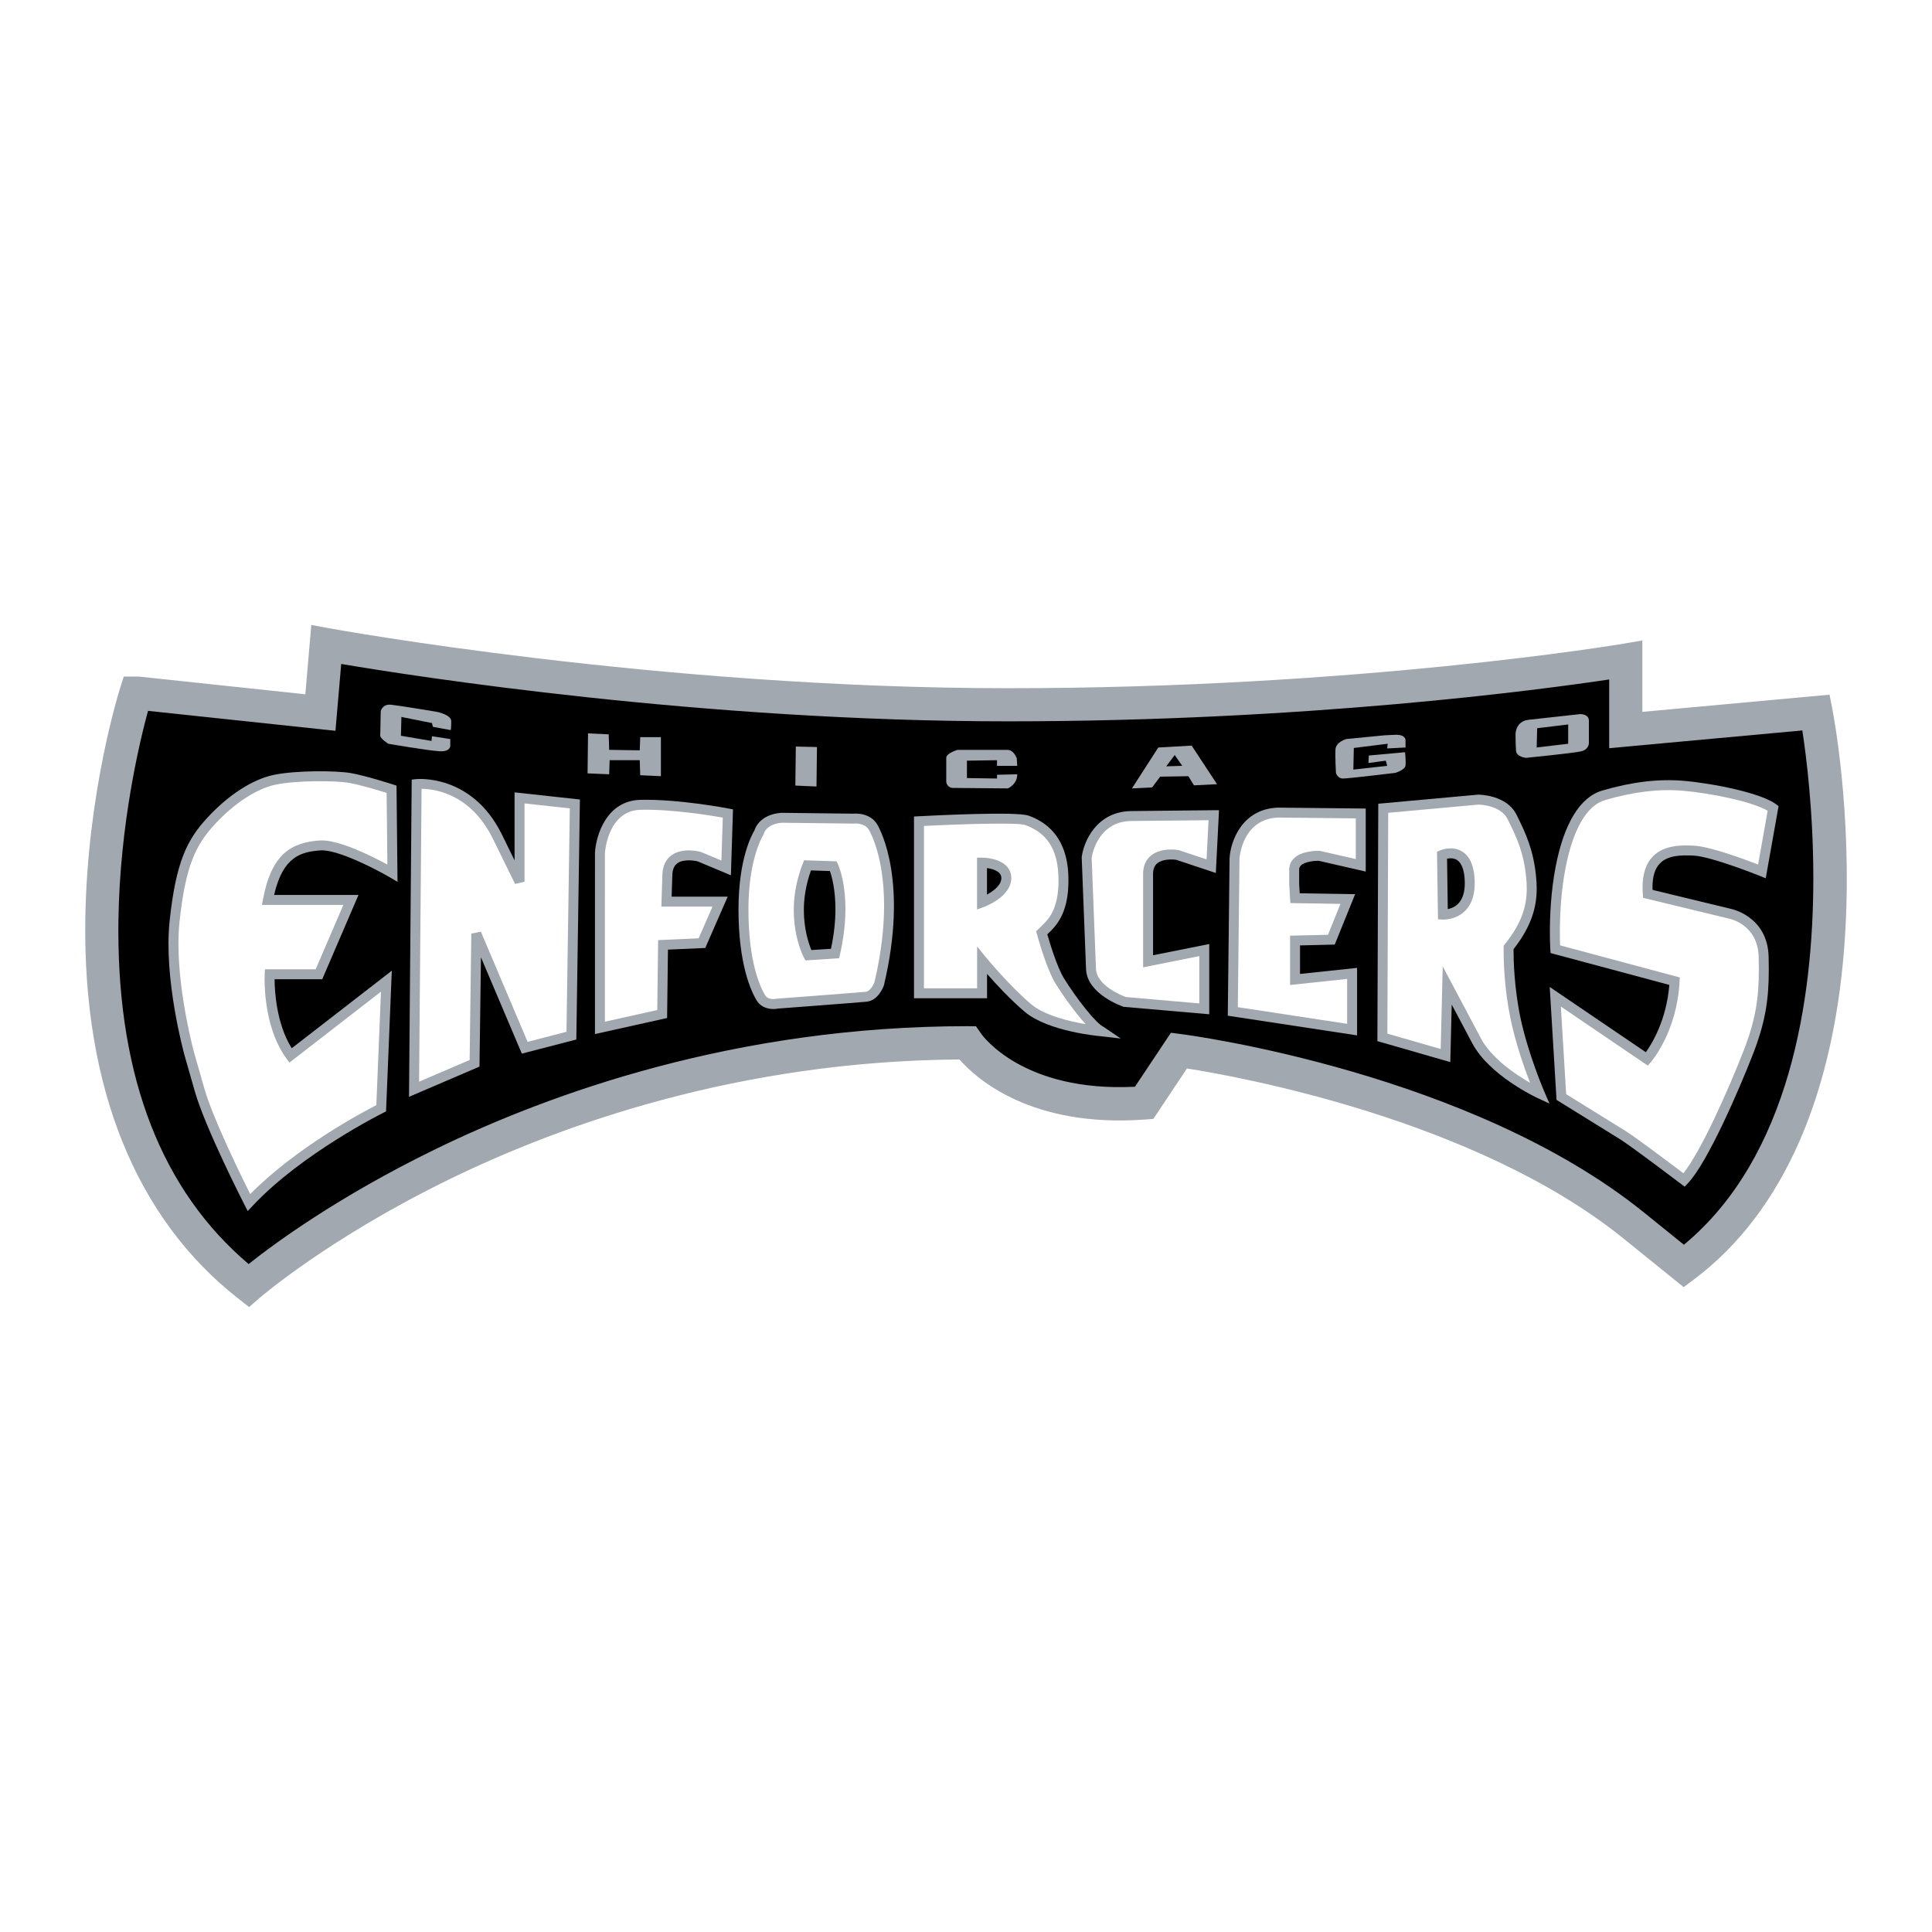 <?xml version="1.0" encoding="utf-8"?>
<!-- Generator: Adobe Illustrator 13.0.0, SVG Export Plug-In . SVG Version: 6.00 Build 14948)  -->
<!DOCTYPE svg PUBLIC "-//W3C//DTD SVG 1.0//EN" "http://www.w3.org/TR/2001/REC-SVG-20010904/DTD/svg10.dtd">
<svg version="1.0" id="Layer_1" xmlns="http://www.w3.org/2000/svg" xmlns:xlink="http://www.w3.org/1999/xlink" x="0px" y="0px"
	 width="192.756px" height="192.756px" viewBox="0 0 192.756 192.756" enable-background="new 0 0 192.756 192.756"
	 xml:space="preserve">
<g>
	<polygon fill-rule="evenodd" clip-rule="evenodd" fill="#FFFFFF" points="0,0 192.756,0 192.756,192.756 0,192.756 0,0 	"/>
	<path fill-rule="evenodd" clip-rule="evenodd" d="M168.016,126.322c20.931-15.697,13.178-55.232,13.178-55.232l-18.992,1.745
		v-6.977c0,0-26.163,4.458-61.629,4.458c-35.465,0-68.023-6.008-68.023-6.008l-0.582,6.783L13.75,69.152l-0.193,0
		c0,0-12.792,40.311,11.24,59.109c0,0,27.713-24.225,71.707-24.225c0,0,4.651,6.977,17.635,6.006l3.489-5.232
		c0,0,28.294,3.684,45.349,17.443L168.016,126.322L168.016,126.322z"/>
	<path fill-rule="evenodd" clip-rule="evenodd" fill="#A1A8AF" d="M30.902,64.166c0,0-0.274,3.2-0.438,5.103
		c-2.766-0.294-16.627-1.769-16.627-1.769l-1.49,0.001l-0.365,1.152c-0.134,0.421-3.273,10.453-3.469,22.979
		c-0.262,16.798,5.017,29.914,15.266,37.931l1.076,0.842l1.03-0.898c0.068-0.059,6.98-6.033,19.102-11.924
		c11.03-5.361,28.745-11.729,50.736-11.879c1.702,1.936,7.186,6.838,18.54,5.99l0.806-0.061c0,0,2.546-3.82,3.354-5.031
		c5.114,0.803,28.802,5.064,43.518,16.938l6.04,4.879l1.029-0.773c8.96-6.719,14.18-18.729,15.096-34.73
		c0.683-11.917-1.207-21.731-1.288-22.143l-0.286-1.464c0,0-15.72,1.443-18.675,1.715c0-1.986,0-7.123,0-7.123l-1.931,0.329
		c-0.26,0.044-26.449,4.434-61.352,4.434c-34.896,0-67.399-5.92-67.723-5.98l-1.792-0.331L30.902,64.166L30.902,64.166
		L30.902,64.166z M33.614,71.231c0,0,0.261-3.046,0.428-4.987c7.301,1.233,35.997,5.724,66.53,5.724
		c29.77,0,53.273-3.172,59.977-4.178c0,2.02,0,6.857,0,6.857s16.685-1.533,19.269-1.77c0.388,2.518,1.098,8.044,1.098,14.744
		c0,12.032-2.321,27.792-12.913,36.567c-1.317-1.064-3.986-3.221-3.986-3.221c-17.22-13.893-45-17.643-46.175-17.795l-1.019-0.133
		c0,0-2.89,4.334-3.591,5.387c-11.137,0.555-15.19-5.07-15.359-5.316l-0.493-0.715l-0.875-0.012
		c-23.041,0-41.58,6.678-53.075,12.279c-9.827,4.789-16.205,9.525-18.624,11.453c-8.62-7.303-12.997-18.467-12.997-33.242
		c0-0.368,0.003-0.737,0.008-1.109c0.139-9.57,2.122-17.797,2.952-20.841c2.084,0.222,18.701,1.99,18.701,1.99L33.614,71.231
		L33.614,71.231z"/>
	<path fill-rule="evenodd" clip-rule="evenodd" fill="#A1A8AF" d="M37.984,70.967c0,0,0.141-0.75,1.032-0.656
		c0.892,0.094,4.549,0.704,4.549,0.704s1.455,0.281,1.455,0.938s-0.047,0.891-0.047,0.891l-1.783-0.328l-0.094-0.375l-3.048-0.61
		l-0.047,1.876l3.048,0.516l0.047-0.469l1.829,0.281v0.657c0,0,0.047,0.609-1.032,0.562s-5.159-0.75-5.159-0.75
		s-0.797-0.516-0.797-0.797C37.937,73.125,37.984,70.967,37.984,70.967L37.984,70.967z"/>
	<polygon fill-rule="evenodd" clip-rule="evenodd" fill="#A1A8AF" points="58.668,73.171 60.731,73.265 60.778,74.813 63.827,74.86 
		63.874,73.547 65.938,73.547 65.938,77.439 63.874,77.346 63.827,75.845 60.825,75.845 60.778,77.252 58.621,77.158 58.668,73.171 
			"/>
	<polygon fill-rule="evenodd" clip-rule="evenodd" fill="#A1A8AF" points="79.399,74.485 81.509,74.532 81.462,78.471 
		79.352,78.377 79.399,74.485 	"/>
	<path fill-rule="evenodd" clip-rule="evenodd" fill="#A1A8AF" d="M101.49,77.252c0,1.032-0.938,1.407-0.938,1.407
		s-4.784-0.047-5.441-0.047c-0.656,0-0.703-0.609-0.703-0.609s0-1.923,0-2.392s1.125-0.797,1.125-0.797s4.315,0,4.972,0
		s0.938,0.844,0.938,0.844l0.048,0.75h-2.018v-0.563l-3.001,0.047v1.735l3.001,0.046v-0.375L101.49,77.252L101.49,77.252z"/>
	<path fill-rule="evenodd" clip-rule="evenodd" fill="#A1A8AF" d="M118.891,74.391l-3.33,0.188l-2.627,4.081l2.015-0.1l0.8-1.072
		l2.814-0.047l0.562,0.912l2.299-0.115L118.891,74.391L118.891,74.391L118.891,74.391z M116.357,76.455l0.845-1.125l0.75,1.079
		L116.357,76.455L116.357,76.455z"/>
	<path fill-rule="evenodd" clip-rule="evenodd" fill="#A1A8AF" d="M138.401,74.672l1.829-0.094v-0.75c0,0,0-0.563-1.031-0.516
		c-1.032,0.047-1.032,0.047-1.032,0.047l-3.846,0.375c0,0-1.032,0.282-1.079,1.032s0.047,2.345,0.047,2.345s0.141,0.562,0.703,0.562
		c0.563,0,5.207-0.562,5.207-0.562s0.984-0.282,1.031-0.75c0.048-0.469-0.047-1.313-0.047-1.313l-3.611,0.328l-0.047,0.75
		l1.735-0.234l0.141,0.516l-3.377,0.375l0.048-2.158l3.376-0.422L138.401,74.672L138.401,74.672z"/>
	<path fill-rule="evenodd" clip-rule="evenodd" fill="#A1A8AF" d="M157.632,71.249l-5.112,0.563
		c-1.313,0.141-1.313,1.407-1.313,1.407s0,1.079,0.047,1.688c0.047,0.61,0.985,0.704,0.985,0.704s4.783-0.469,5.534-0.657
		c0.751-0.188,0.75-0.797,0.75-0.797s0-1.548,0-2.251S157.632,71.249,157.632,71.249L157.632,71.249L157.632,71.249z
		 M156.459,74.203l-3.143,0.375l0.047-1.923l3.096-0.375V74.203L156.459,74.203z"/>
	<path fill-rule="evenodd" clip-rule="evenodd" fill="#FFFFFF" d="M39.067,78.743l0.086,8.367c0,0-5.003-2.933-7.246-2.76
		c-2.242,0.172-4.312,0.862-5.175,5.434h8.281l-3.191,7.419h-4.917c0,0-0.259,4.916,2.07,8.107l9.575-7.418l-0.518,12.68
		c0,0-8.194,4.055-13.197,9.402c0,0-3.882-7.59-4.917-11.213s-1.035-3.623-1.035-3.623s-2.07-7.504-1.466-13.198
		c0.604-5.693,1.639-7.849,3.623-10.006c1.984-2.157,4.312-3.709,6.383-4.141s6.039-0.431,7.505-0.172S39.067,78.743,39.067,78.743
		L39.067,78.743z"/>
	<path fill-rule="evenodd" clip-rule="evenodd" fill="#A1A8AF" d="M27.321,77.309c-2.123,0.442-4.545,2.006-6.647,4.29
		c-1.994,2.167-3.121,4.354-3.751,10.29c-0.606,5.721,1.396,13.071,1.482,13.381l1.036,3.627c1.037,3.629,4.793,10.992,4.952,11.305
		l0.322,0.627l0.482-0.516c4.882-5.219,12.975-9.256,13.055-9.295l0.264-0.131l0.573-14.039c0,0-9.19,7.121-9.983,7.734
		c-1.525-2.432-1.706-5.689-1.711-6.885c0.794,0,4.754,0,4.754,0l3.618-8.409c0,0-7.368,0-8.42,0c0.879-3.826,2.676-4.296,4.6-4.444
		c1.711-0.131,5.603,1.9,6.958,2.693l0.755,0.443l-0.099-9.6l-0.34-0.11c-0.111-0.036-2.724-0.876-4.207-1.138
		C33.548,76.875,29.52,76.851,27.321,77.309L27.321,77.309L27.321,77.309z M20.395,108.625l-1.035-3.623
		c-0.017-0.061-1.557-5.717-1.557-10.833c0-0.743,0.032-1.475,0.106-2.176c0.6-5.661,1.647-7.715,3.495-9.723
		c1.964-2.136,4.195-3.59,6.119-3.991c2.06-0.429,5.959-0.409,7.317-0.169c1.121,0.198,2.986,0.764,3.734,0.998
		c0.006,0.588,0.06,5.837,0.074,7.151c-1.514-0.824-4.929-2.546-6.779-2.404c-2.755,0.212-4.767,1.286-5.625,5.837l-0.111,0.588
		c0,0,6.881,0,8.126,0c-0.468,1.087-2.55,5.928-2.765,6.427c-0.569,0-5.061,0-5.061,0l-0.025,0.469
		c-0.002,0.037-0.01,0.219-0.01,0.51c0,1.373,0.191,5.199,2.175,7.918l0.301,0.412c0,0,7.734-5.992,9.135-7.078
		c-0.071,1.742-0.441,10.816-0.462,11.324c-1.38,0.705-8.002,4.225-12.582,8.873C24.035,117.273,21.237,111.572,20.395,108.625
		L20.395,108.625z"/>
	<path fill-rule="evenodd" clip-rule="evenodd" fill="#FFFFFF" d="M51.833,87.973v-8.367l5.521,0.604l-0.345,23.117l-4.658,1.209
		l-4.831-11.387l-0.172,12.94l-6.039,2.586l0.259-30.449c0,0,5.135-0.599,8.022,5.176L51.833,87.973L51.833,87.973z"/>
	<path fill-rule="evenodd" clip-rule="evenodd" fill="#A1A8AF" d="M41.511,77.733l-0.435,0.051l-0.269,31.646l7.032-3.014
		c0,0,0.104-7.75,0.146-10.904c1.207,2.843,4.077,9.609,4.077,9.609l5.438-1.408l0.357-23.947l-6.519-0.713c0,0,0,4.414,0,6.783
		c-0.634-1.293-1.302-2.653-1.302-2.653C47.026,77.163,41.566,77.727,41.511,77.733L41.511,77.733L41.511,77.733z M42.06,78.701
		c1.244,0.007,4.844,0.435,7.087,4.921l2.241,4.568l0.941-0.218c0,0,0-6.849,0-7.814c0.811,0.089,3.847,0.42,4.522,0.495
		c-0.013,0.853-0.322,21.571-0.333,22.288c-0.561,0.145-3.25,0.842-3.878,1.006c-0.311-0.734-4.664-10.993-4.664-10.993
		l-0.952,0.188c0,0-0.16,12.003-0.168,12.616c-0.471,0.201-4.013,1.721-5.044,2.162C41.824,106.5,42.053,79.592,42.06,78.701
		L42.06,78.701z"/>
	<path fill-rule="evenodd" clip-rule="evenodd" fill="#FFFFFF" d="M59.855,102.551V85.126c0,0,0.259-4.744,4.054-4.831
		c3.795-0.086,8.712,0.863,8.712,0.863l-0.172,5.434l-2.674-1.121c0,0-3.105-0.862-3.192,1.812s-0.086,2.674-0.086,2.674h5.348
		l-1.811,4.14l-3.882,0.173l-0.086,6.9L59.855,102.551L59.855,102.551z"/>
	<path fill-rule="evenodd" clip-rule="evenodd" fill="#A1A8AF" d="M63.898,79.8c-3.365,0.077-4.44,3.5-4.538,5.299l-0.001,18.069
		l7.198-1.6c0,0,0.075-6.01,0.085-6.824c0.724-0.032,3.722-0.166,3.722-0.166l2.239-5.118c0,0-4.756,0-5.594,0
		c0.022-0.669,0.07-2.162,0.07-2.162c0.018-0.551,0.181-0.932,0.497-1.166c0.599-0.442,1.665-0.288,2.048-0.187
		c0.078,0.033,3.298,1.383,3.298,1.383l0.209-6.577l-0.416-0.08C72.513,80.632,67.703,79.713,63.898,79.8L63.898,79.8L63.898,79.8z
		 M60.352,85.126c0.009-0.147,0.283-4.26,3.569-4.334c3.071-0.07,6.94,0.558,8.191,0.778c-0.02,0.621-0.104,3.301-0.136,4.286
		c-0.75-0.314-2.038-0.854-2.038-0.854l-0.03-0.008c-0.072-0.02-1.795-0.486-2.917,0.338c-0.571,0.42-0.875,1.071-0.903,1.935
		l-0.103,3.186c0,0,3.985,0,5.102,0c-0.386,0.883-1.207,2.76-1.383,3.163c-0.523,0.023-4.042,0.18-4.042,0.18
		s-0.078,6.277-0.087,6.977c-0.605,0.135-4.308,0.957-5.224,1.16C60.352,100.781,60.352,85.126,60.352,85.126L60.352,85.126z"/>
	<path fill-rule="evenodd" clip-rule="evenodd" fill="#FFFFFF" d="M87.113,82.538c-0.604-1.035-1.984-0.862-1.984-0.862l-7.16-0.086
		c-1.984,0.173-2.243,1.466-2.243,1.466s-1.553,2.329-1.553,7.677s1.208,7.935,1.725,8.798s1.639,0.604,1.639,0.604
		s8.022-0.604,8.885-0.689s1.293-1.295,1.293-1.295C89.96,88.663,87.717,83.573,87.113,82.538L87.113,82.538L87.113,82.538z
		 M83.318,95.132l-2.674,0.173c0,0-2.07-3.881-0.086-8.971l2.588,0.086C83.146,86.42,84.612,89.525,83.318,95.132L83.318,95.132z"/>
	<path fill-rule="evenodd" clip-rule="evenodd" fill="#A1A8AF" d="M77.927,81.095c-2.02,0.176-2.545,1.396-2.658,1.761
		c-0.23,0.372-1.59,2.787-1.59,7.877c0,5.47,1.255,8.154,1.795,9.054c0.555,0.924,1.629,0.957,2.176,0.832l-0.074,0.01
		c0.328-0.023,8.038-0.605,8.896-0.691c1.142-0.113,1.657-1.465,1.712-1.619l0.009-0.025l0.006-0.027
		c2.427-10.27-0.335-15.423-0.658-15.978c-0.714-1.224-2.192-1.131-2.429-1.108c-0.045,0-7.161-0.086-7.161-0.086L77.927,81.095
		L77.927,81.095L77.927,81.095z M76.325,99.275c-0.497-0.828-1.654-3.32-1.654-8.542c0-5.099,1.456-7.381,1.471-7.404l0.047-0.072
		l0.023-0.096c0.009-0.038,0.245-0.936,1.787-1.076c0.069,0.001,7.156,0.086,7.156,0.086l0.034-0.004
		c0.011-0.001,1.068-0.114,1.497,0.62c0.209,0.36,1.52,2.799,1.52,7.566c0,2.093-0.254,4.637-0.963,7.648
		c-0.095,0.25-0.433,0.906-0.868,0.949c-0.847,0.086-8.792,0.684-8.873,0.689l-0.034,0.002L77.43,99.65
		C77.398,99.658,76.647,99.812,76.325,99.275L76.325,99.275z"/>
	<path fill-rule="evenodd" clip-rule="evenodd" fill="#A1A8AF" d="M80.096,86.154c-2.044,5.241,0.021,9.217,0.111,9.384l0.15,0.282
		l3.361-0.217l0.083-0.359c1.317-5.709-0.144-8.902-0.207-9.035l-0.129-0.274l-3.241-0.107L80.096,86.154L80.096,86.154
		L80.096,86.154z M80.2,90.794c0-1.162,0.193-2.507,0.71-3.953c0.462,0.016,1.474,0.05,1.892,0.063
		c0.185,0.533,0.55,1.835,0.55,3.816c0,1.105-0.123,2.43-0.445,3.941c-0.475,0.031-1.518,0.098-1.954,0.126
		C80.71,94.208,80.2,92.763,80.2,90.794L80.2,90.794z"/>
	<path fill-rule="evenodd" clip-rule="evenodd" fill="#FFFFFF" d="M112.818,81.417l8.281-0.086l-0.259,5.089l-3.364-1.121
		c0,0-2.933-0.518-2.933,1.897s0,8.712,0,8.712l5.606-1.122v5.865l-7.936-0.689c0,0-3.277-1.121-3.364-3.278
		c-0.086-2.157-0.432-11.127-0.432-11.127S108.938,81.503,112.818,81.417L112.818,81.417z"/>
	<path fill-rule="evenodd" clip-rule="evenodd" fill="#A1A8AF" d="M121.094,80.835l-8.286,0.086
		c-3.408,0.076-4.683,3.025-4.881,4.574l-0.005,0.041l0.434,11.169c0.099,2.467,3.552,3.676,3.699,3.727l0.057,0.02l8.535,0.742
		v-7.011c0,0-4.658,0.932-5.606,1.122c0-1.048,0-8.107,0-8.107c0-0.479,0.135-0.826,0.412-1.06c0.541-0.456,1.54-0.412,1.912-0.353
		c0.086,0.029,3.938,1.313,3.938,1.313l0.318-6.267L121.094,80.835L121.094,80.835L121.094,80.835z M120.577,81.832
		c-0.037,0.726-0.154,3.038-0.198,3.911c-0.825-0.275-2.78-0.927-2.78-0.927l-0.036-0.006c-0.069-0.012-1.725-0.292-2.746,0.565
		c-0.51,0.428-0.769,1.041-0.769,1.821v9.317c0,0,4.658-0.931,5.606-1.121c0,0.873,0,3.93,0,4.719
		c-0.928-0.08-7.207-0.627-7.33-0.637c-0.275-0.1-2.909-1.104-2.978-2.81c0,0-0.427-10.989-0.431-11.081
		c0.055-0.361,0.635-3.599,3.913-3.672C112.84,81.913,119.653,81.842,120.577,81.832L120.577,81.832z"/>
	<path fill-rule="evenodd" clip-rule="evenodd" fill="#FFFFFF" d="M127.482,81.072l8.281,0.086v5.176l-4.141-0.949
		c0,0-2.502-0.086-2.502,1.38s0,1.466,0,1.466l0.087,1.38l5.262,0.086l-1.64,4.054l-3.622,0.086v3.882l5.692-0.604v5.606
		l-11.903-1.811l0.173-15.269C123.17,85.644,123.428,81.245,127.482,81.072L127.482,81.072z"/>
	<path fill-rule="evenodd" clip-rule="evenodd" fill="#A1A8AF" d="M127.461,80.577c-3.562,0.151-4.688,3.362-4.786,5.038
		l-0.179,15.722l12.9,1.963v-6.734c0,0-4.798,0.51-5.693,0.604c0-0.693,0-2.224,0-2.846c0.728-0.017,3.465-0.083,3.465-0.083
		l2.032-5.026c0,0-4.763-0.078-5.525-0.091c-0.026-0.409-0.059-0.922-0.059-0.922l0.001-1.436c0-0.173,0.055-0.302,0.176-0.419
		c0.409-0.397,1.396-0.47,1.771-0.466c0.099,0.022,4.695,1.076,4.695,1.076v-6.289l-8.784-0.092L127.461,80.577L127.461,80.577
		L127.461,80.577z M123.665,85.649c0.01-0.137,0.289-3.926,3.833-4.082c0.038,0,6.903,0.072,7.77,0.081c0,0.697,0,3.203,0,4.062
		c-0.884-0.203-3.58-0.82-3.58-0.82l-0.047-0.002c-0.175-0.006-1.73-0.036-2.537,0.743c-0.312,0.302-0.478,0.694-0.478,1.133v1.466
		l0.115,1.869c0,0,3.922,0.064,4.997,0.082c-0.343,0.851-1.073,2.657-1.245,3.083c-0.54,0.013-3.781,0.09-3.781,0.09v4.917
		c0,0,4.798-0.51,5.693-0.604c0,0.793,0,3.65,0,4.479c-0.996-0.152-10.154-1.545-10.907-1.66
		C123.507,99.672,123.665,85.649,123.665,85.649L123.665,85.649z"/>
	<path fill-rule="evenodd" clip-rule="evenodd" fill="#FFFFFF" d="M151.203,101.602c-0.776-3.709-0.689-7.073-0.689-7.073
		c2.156-2.674,2.475-4.756,2.243-7.073c-0.26-2.588-1.036-4.227-1.898-5.952s-3.364-1.725-3.364-1.725l-9.488,0.863l-0.086,22.857
		l6.297,1.812l0.173-6.986c0,0,1.293,2.414,2.933,5.52c1.639,3.105,6.297,5.262,6.297,5.262S151.98,105.311,151.203,101.602
		L151.203,101.602L151.203,101.602z M143.958,91.25l-0.086-5.952c0,0,2.587-1.122,2.76,2.501
		C146.805,91.423,143.958,91.25,143.958,91.25L143.958,91.25z"/>
	<path fill-rule="evenodd" clip-rule="evenodd" fill="#A1A8AF" d="M147.472,79.282l-9.96,0.906l-0.089,23.685l7.273,2.092
		c0,0,0.093-3.727,0.143-5.738c0.862,1.623,2.045,3.85,2.045,3.85c1.697,3.217,6.33,5.389,6.526,5.48l1.179,0.545l-0.515-1.191
		c-0.017-0.039-1.629-3.795-2.386-7.41c-0.627-2.998-0.682-5.8-0.682-6.677c0-0.055,0.001-0.088,0.001-0.127
		c1.85-2.35,2.31-4.3,2.31-6.039c0-0.429-0.026-0.845-0.067-1.251c-0.258-2.581-1.002-4.232-1.947-6.125
		c-0.988-1.977-3.693-1.999-3.809-1.999H147.472L147.472,79.282L147.472,79.282z M147.51,80.274
		c0.106,0.002,2.207,0.054,2.905,1.451c0.93,1.859,1.606,3.362,1.848,5.779c0.039,0.385,0.062,0.764,0.062,1.141
		c0,1.748-0.492,3.458-2.197,5.572l-0.104,0.131l-0.005,0.168c0,0.024-0.003,0.149-0.003,0.358c0,0.971,0.062,3.765,0.703,6.829
		c0.513,2.447,1.38,4.893,1.933,6.326c-1.448-0.834-3.845-2.438-4.89-4.416l-3.821-7.193l-0.046,1.891c0,0-0.131,5.287-0.156,6.346
		c-0.94-0.27-4.746-1.365-5.32-1.529c0.003-0.711,0.08-21.181,0.084-22.034C139.313,81.02,147.455,80.28,147.51,80.274
		L147.51,80.274z"/>
	<path fill-rule="evenodd" clip-rule="evenodd" fill="#A1A8AF" d="M143.675,84.844l-0.304,0.131l0.098,6.743l0.459,0.028
		c0.053,0.003,1.296,0.067,2.229-0.855c0.709-0.7,1.035-1.748,0.97-3.114c-0.066-1.399-0.485-2.349-1.245-2.823
		C144.884,84.332,143.724,84.822,143.675,84.844L143.675,84.844L143.675,84.844z M145.362,85.799
		c0.457,0.289,0.725,0.989,0.774,2.025c0.004,0.099,0.007,0.194,0.007,0.288c0,0.923-0.227,1.617-0.675,2.064
		c-0.331,0.331-0.721,0.463-1.022,0.524c-0.013-0.833-0.064-4.432-0.073-5.031C144.64,85.616,145.03,85.589,145.362,85.799
		L145.362,85.799z"/>
	<path fill-rule="evenodd" clip-rule="evenodd" fill="#FFFFFF" d="M155.172,94.701c0,0-0.259-4.054,0.518-8.108
		c0.776-4.054,2.242-6.642,4.312-7.246c2.07-0.604,4.917-1.208,7.936-0.949c3.02,0.259,7.591,1.208,8.972,2.243l-1.122,6.297
		c0,0-4.916-1.984-6.814-2.07c-1.897-0.086-4.917-0.086-4.571,4.313l8.194,1.984c0,0,3.277,0.604,3.364,4.313
		c0.086,3.708-0.173,6.039-1.553,9.576c-1.38,3.535-4.485,10.695-6.383,12.68c0,0-5.003-3.795-6.124-4.486
		c-1.122-0.689-6.125-3.795-6.125-3.795l-0.604-10.006l9.144,6.211c0,0,2.501-2.848,2.76-7.764L155.172,94.701L155.172,94.701z"/>
	<path fill-rule="evenodd" clip-rule="evenodd" fill="#A1A8AF" d="M159.863,78.871c-2.218,0.647-3.83,3.285-4.661,7.628
		c-0.474,2.473-0.57,4.919-0.57,6.495c0,1.018,0.04,1.672,0.045,1.738l0.022,0.355c0,0,11.103,2.977,11.849,3.176
		c-0.282,3.51-1.736,5.877-2.341,6.719c-0.71-0.482-9.591-6.514-9.591-6.514l0.68,11.268l6.344,3.932
		c1.088,0.67,6.035,4.422,6.085,4.459l0.353,0.268l0.306-0.32c1.972-2.062,5.104-9.303,6.486-12.842
		c1.282-3.287,1.603-5.533,1.603-8.513c0-0.403-0.006-0.82-0.016-1.254c-0.095-4.065-3.733-4.783-3.771-4.79
		c0,0-7.142-1.729-7.805-1.89c-0.003-0.089-0.011-0.182-0.011-0.268c0-1.07,0.247-1.867,0.738-2.375
		c0.799-0.825,2.144-0.836,3.342-0.781c1.792,0.081,6.604,2.015,6.651,2.035l0.567,0.229l1.281-7.199l-0.243-0.184
		c-1.522-1.141-6.337-2.092-9.227-2.34C165.482,77.69,162.827,78.006,159.863,78.871L159.863,78.871L159.863,78.871z
		 M155.627,93.029c0-1.538,0.091-3.952,0.55-6.343c0.757-3.954,2.128-6.327,3.964-6.863c2.845-0.83,5.381-1.134,7.755-0.931
		c2.964,0.254,6.993,1.118,8.465,2c-0.098,0.546-0.791,4.443-0.955,5.362c-1.367-0.529-4.823-1.811-6.409-1.882
		c-1.022-0.046-2.924-0.133-4.101,1.082c-0.676,0.699-1.017,1.73-1.017,3.072c0,0.223,0.009,0.454,0.028,0.693l0.027,0.359
		l8.545,2.068c0.143,0.028,2.909,0.597,2.984,3.843c0.01,0.42,0.016,0.823,0.016,1.212c0,2.865-0.307,5.025-1.534,8.17
		c-1.493,3.828-4.237,10.004-5.993,12.184c-1.181-0.891-4.829-3.639-5.793-4.23c0,0-5.499-3.408-5.904-3.66
		c-0.026-0.436-0.433-7.16-0.527-8.742c1.378,0.936,8.671,5.891,8.671,5.891l0.289-0.33c0.107-0.121,2.618-3.033,2.883-8.064
		l0.021-0.4c0,0-11.281-3.025-11.941-3.202C155.64,94.033,155.627,93.602,155.627,93.029L155.627,93.029z"/>
	<path fill-rule="evenodd" clip-rule="evenodd" fill="#FFFFFF" d="M105.745,97.893c-0.908-1.467-1.812-4.831-1.812-4.831
		c0.777-0.776,2.329-1.812,2.157-5.779c-0.173-3.968-2.502-5.003-3.623-5.435s-10.783,0.086-10.783,0.086V99.1h6.296v-3.277
		c0,0,2.329,2.846,4.572,4.744c2.243,1.896,7.332,2.33,7.332,2.33C108.937,102.465,106.867,99.703,105.745,97.893L105.745,97.893
		L105.745,97.893z M97.976,90.031v-3.967c0,0,2.424,0,2.424,1.542S97.976,90.031,97.976,90.031L97.976,90.031z"/>
	<path fill-rule="evenodd" clip-rule="evenodd" fill="#A1A8AF" d="M91.659,81.439l-0.469,0.025v18.131h7.288c0,0,0-1.494,0-2.43
		c0.889,1.012,2.327,2.57,3.756,3.779c2.337,1.977,7.396,2.426,7.61,2.443l1.973,0.227l-1.726-1.172
		c-0.752-0.342-2.692-2.822-3.924-4.812c-0.718-1.159-1.447-3.614-1.676-4.417c0.004-0.003,0.02-0.019,0.02-0.019
		c0.792-0.746,2.089-1.968,2.089-5.326c0-0.195-0.005-0.398-0.014-0.608c-0.192-4.435-3.014-5.519-3.94-5.876
		C101.484,80.939,93.29,81.352,91.659,81.439L91.659,81.439L91.659,81.439z M102.29,82.311c1.462,0.562,3.159,1.638,3.305,4.993
		c0.009,0.198,0.013,0.388,0.013,0.57c0,2.925-1.061,3.924-1.776,4.599l-0.459,0.441l0.083,0.276
		c0.037,0.14,0.933,3.452,1.868,4.964c0.622,1.002,1.878,2.811,2.995,4.027c-1.635-0.279-4.109-0.865-5.444-1.994
		c-2.182-1.846-4.485-4.651-4.509-4.679l-0.879-1.075c0,0,0,3.456,0,4.17c-0.77,0-4.535,0-5.305,0c0-0.908,0-15.333,0-16.198
		C96.13,82.205,101.611,82.05,102.29,82.311L102.29,82.311z"/>
	<path fill-rule="evenodd" clip-rule="evenodd" fill="#A1A8AF" d="M97.976,85.567h-0.496v5.171l0.665-0.242
		c0.112-0.041,2.751-1.021,2.751-2.891c0-0.47-0.173-0.892-0.501-1.22C99.599,85.59,98.14,85.567,97.976,85.567L97.976,85.567
		L97.976,85.567z M98.472,86.607c0.571,0.083,1.433,0.317,1.433,0.999c0,0.7-0.777,1.289-1.433,1.647
		C98.472,88.419,98.472,87.232,98.472,86.607L98.472,86.607z"/>
</g>
</svg>
